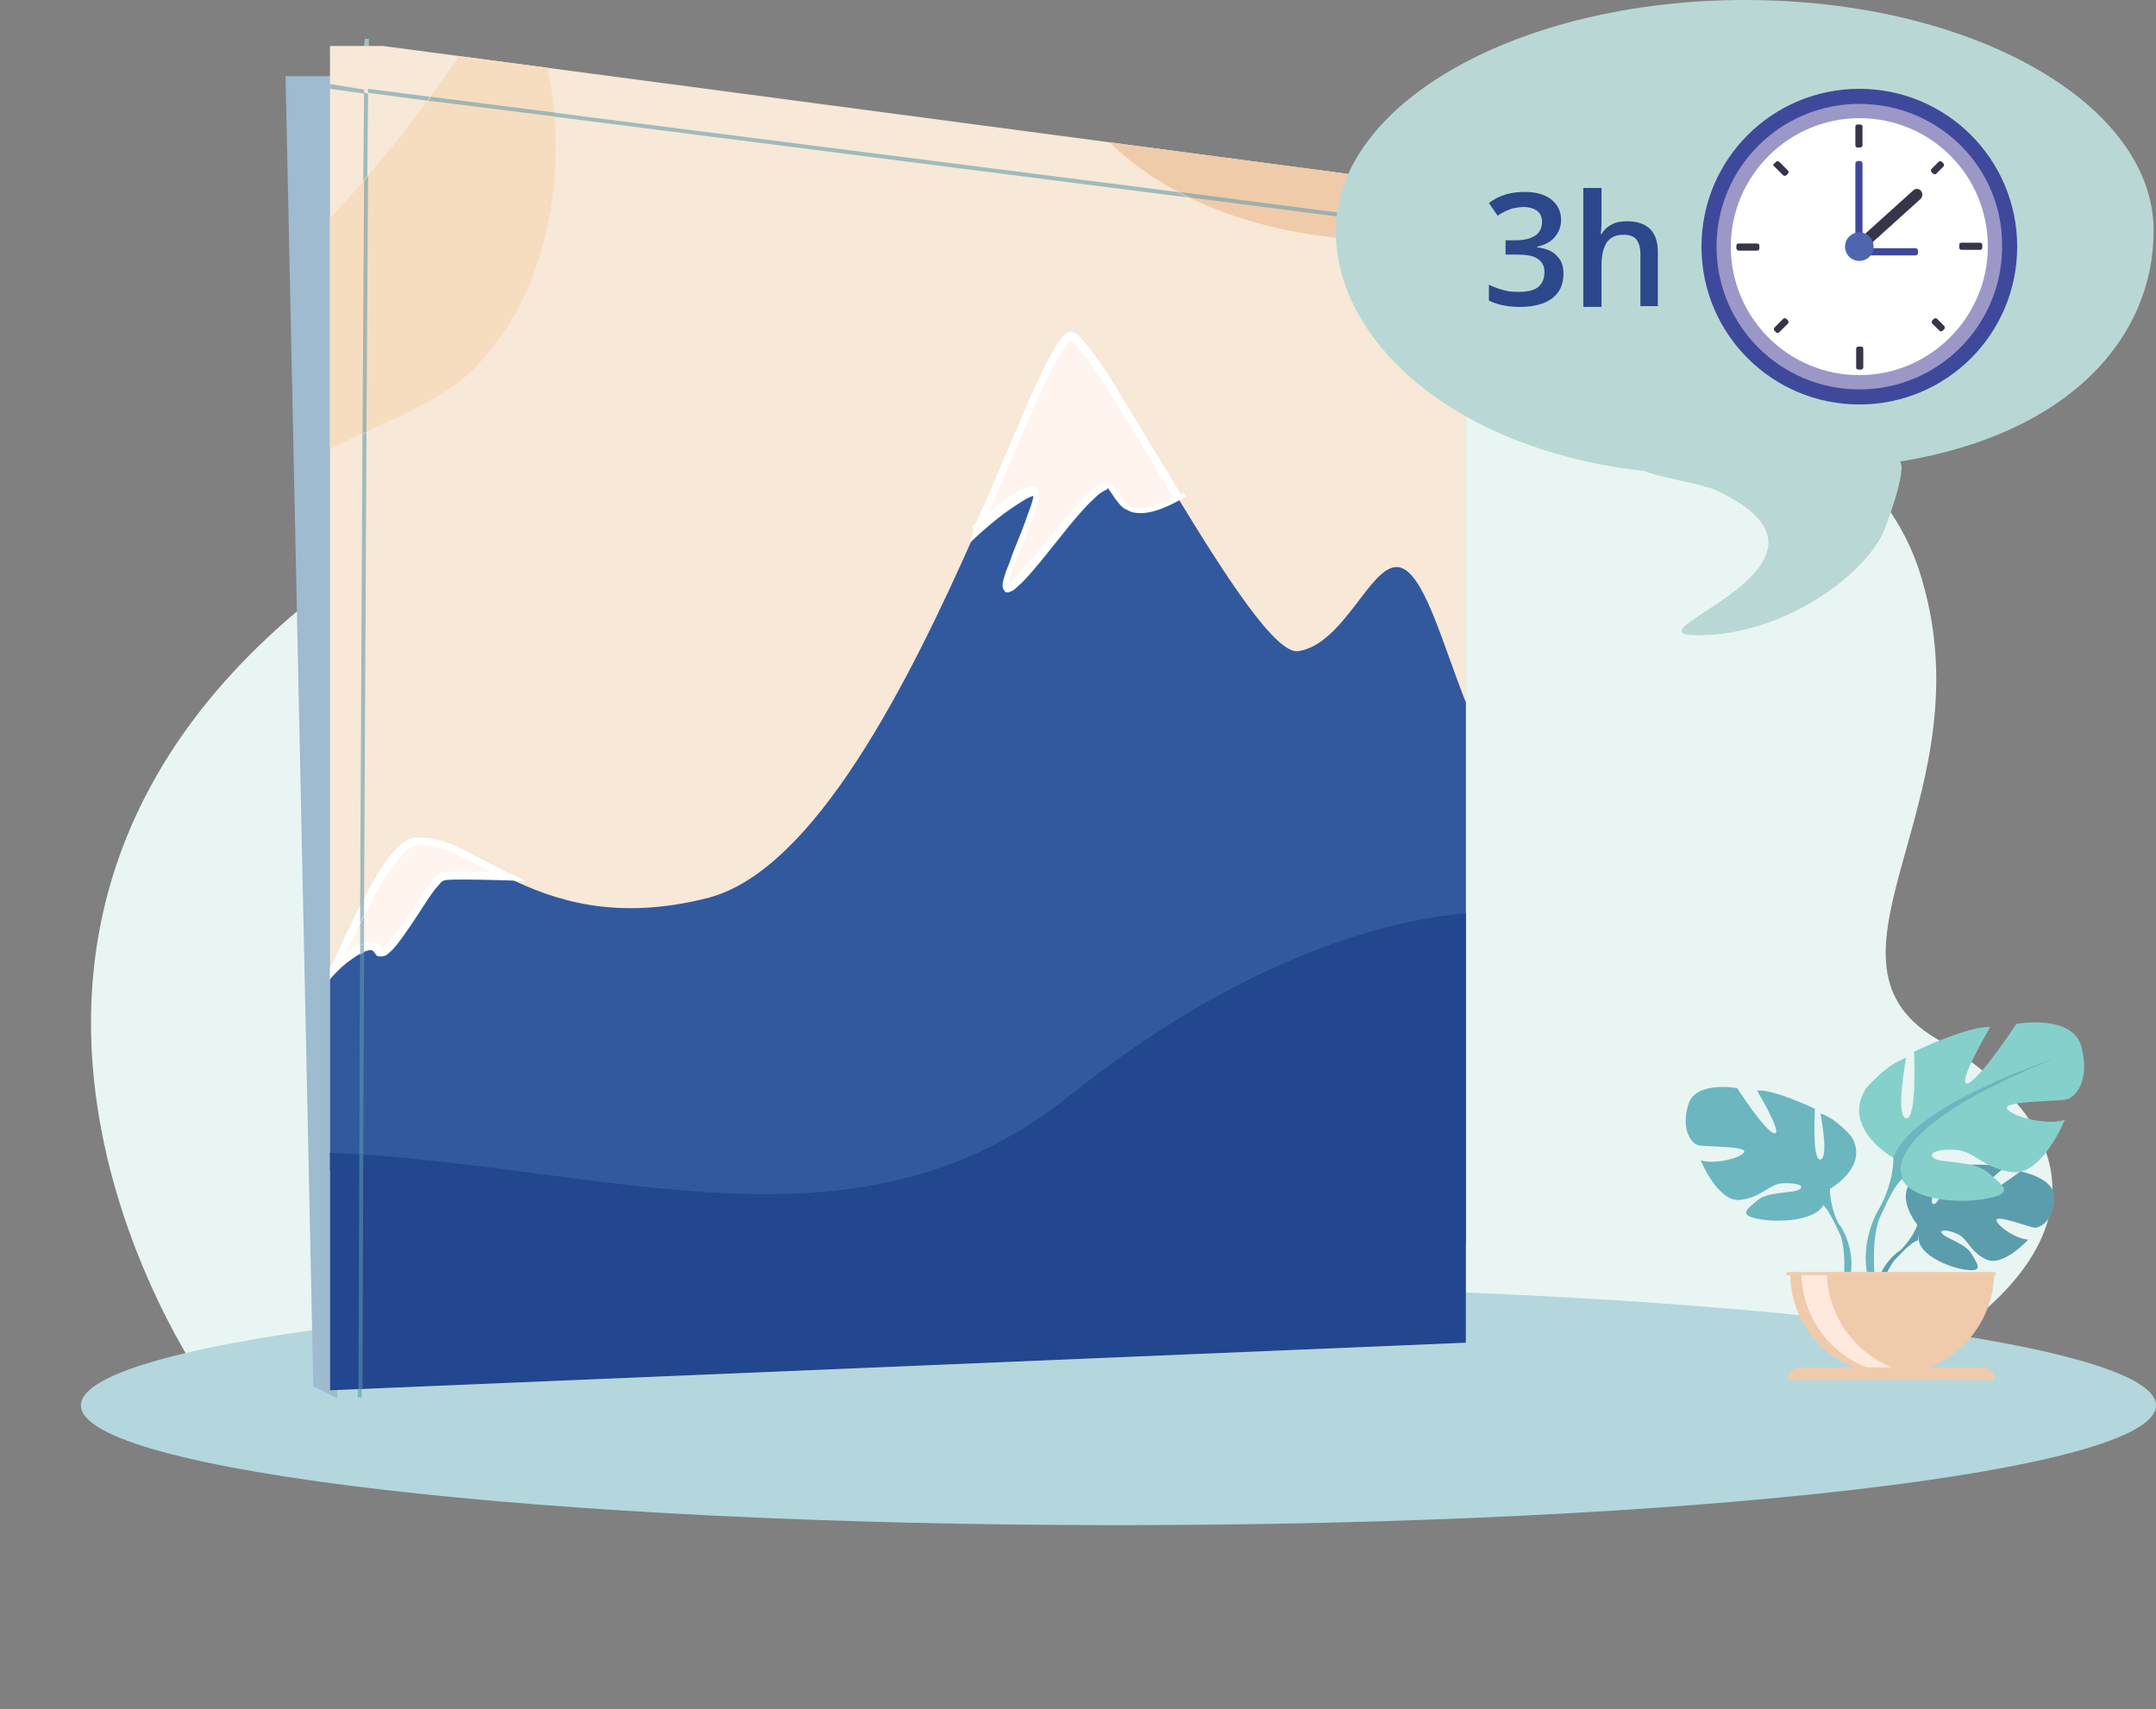 <?xml version="1.0" encoding="utf-8"?>
<!-- Generator: Adobe Illustrator 21.0.0, SVG Export Plug-In . SVG Version: 6.00 Build 0)  -->
<svg version="1.1" id="Warstwa_1" xmlns="http://www.w3.org/2000/svg" xmlns:xlink="http://www.w3.org/1999/xlink" x="0px" y="0px"
	 viewBox="0 0 271.8 215.5" style="enable-background:new 0 0 271.8 215.5;" xml:space="preserve">
<rect x="0" y="0" width="271.8" height="215.5" fill="#808080" stroke="none"/>
<style type="text/css">
	.st0{fill:#79AABB;}
	.st1{fill:#A1C0CA;}
	.st2{fill:#A0BABE;}
	.st3{fill:#7BA8B4;}
	.st4{clip-path:url(#SVGID_2_);fill:#E8F5F3;}
	.st5{clip-path:url(#SVGID_4_);fill:#B3D7DD;}
	.st6{fill:#B9D8D5;}
	.st7{fill:#9EBBCF;}
	.st8{clip-path:url(#SVGID_6_);fill:#5B9DAD;}
	.st9{clip-path:url(#SVGID_8_);fill:#5B9DAD;}
	.st10{clip-path:url(#SVGID_10_);fill:#5B9DAD;}
	.st11{clip-path:url(#SVGID_12_);fill:#6CB6BF;}
	.st12{clip-path:url(#SVGID_14_);fill:#6CB6BF;}
	.st13{clip-path:url(#SVGID_16_);fill:#6CB6BF;}
	.st14{clip-path:url(#SVGID_18_);fill:#86D0CC;}
	.st15{clip-path:url(#SVGID_20_);fill:#6CB6BF;}
	.st16{clip-path:url(#SVGID_22_);fill:#6CB6BF;}
	.st17{clip-path:url(#SVGID_24_);fill:#EFCBAC;}
	.st18{clip-path:url(#SVGID_26_);fill:#FEE9DC;}
	.st19{clip-path:url(#SVGID_28_);fill:#EFCBAC;}
	.st20{fill:#EFCDB0;}
	.st21{fill:#F7E8D7;}
	.st22{clip-path:url(#SVGID_30_);fill:#32599E;}
	.st23{clip-path:url(#SVGID_32_);fill:#22478E;}
	.st24{clip-path:url(#SVGID_34_);fill:#F7DDBF;}
	.st25{clip-path:url(#SVGID_36_);fill:#EFCBAA;}
	.st26{clip-path:url(#SVGID_38_);fill:#FFF4EE;}
	.st27{clip-path:url(#SVGID_40_);fill:#FFFFFF;}
	.st28{clip-path:url(#SVGID_42_);fill:#FFF4EE;}
	.st29{clip-path:url(#SVGID_44_);fill:#FFFFFF;}
	.st30{clip-path:url(#SVGID_46_);fill:#A0BABE;}
	.st31{clip-path:url(#SVGID_48_);fill:#A2B5B3;}
	.st32{clip-path:url(#SVGID_50_);fill:#9EAFAC;}
	.st33{fill:#81B4BF;}
	.st34{fill:#85B4BC;}
	.st35{clip-path:url(#SVGID_52_);fill:#A0BABE;}
	.st36{clip-path:url(#SVGID_54_);fill:#497EA7;}
	.st37{clip-path:url(#SVGID_56_);fill:#41749E;}
	.st38{clip-path:url(#SVGID_58_);fill:#A2B5B3;}
	.st39{clip-path:url(#SVGID_60_);fill:#A2BEC6;}
	.st40{clip-path:url(#SVGID_62_);fill:#A1C0CA;}
	.st41{clip-path:url(#SVGID_64_);fill:#B9D8D5;}
	.st42{clip-path:url(#SVGID_66_);fill:#3F499B;}
	.st43{clip-path:url(#SVGID_68_);fill:#9B98C8;}
	.st44{clip-path:url(#SVGID_70_);fill:#FFFFFF;}
	.st45{clip-path:url(#SVGID_72_);fill:#37354A;}
	.st46{clip-path:url(#SVGID_74_);fill:#37354A;}
	.st47{clip-path:url(#SVGID_76_);fill:#37354A;}
	.st48{clip-path:url(#SVGID_78_);fill:#37354A;}
	.st49{clip-path:url(#SVGID_80_);fill:#37354A;}
	.st50{clip-path:url(#SVGID_82_);fill:#37354A;}
	.st51{clip-path:url(#SVGID_84_);fill:#37354A;}
	.st52{clip-path:url(#SVGID_86_);fill:#37354A;}
	.st53{clip-path:url(#SVGID_88_);fill:#3F499B;}
	.st54{clip-path:url(#SVGID_90_);fill:#3F499B;}
	.st55{clip-path:url(#SVGID_92_);fill:#37354A;}
	.st56{clip-path:url(#SVGID_94_);fill:#4F66AF;}
	.st57{enable-background:new    ;}
	.st58{fill:#2C488A;}
</style>
<g>
	<polygon class="st0" points="41.5,11.1 41.6,11.1 41.6,10.9 	"/>
	<polygon class="st1" points="45.9,5.8 46.5,5.8 46.5,4.9 46,4.9 	"/>
	<polygon class="st2" points="45.9,5.8 45.9,11.1 46.4,11.2 46.5,5.8 	"/>
	<polygon class="st3" points="45.9,11.7 46.4,11.7 46.4,11.2 45.9,11.1 	"/>
	<g>
		<g>
			<g>
				<defs>
					<rect id="SVGID_1_" y="0" width="271.8" height="215.5"/>
				</defs>
				<clipPath id="SVGID_2_">
					<use xlink:href="#SVGID_1_"  style="overflow:visible;"/>
				</clipPath>
				<path class="st4" d="M233.9,174.9c21.2-8.7,38.2-27.2,10.1-44c-17.1-10.3,7.2-30.8-2.1-59.1C230.8,37.9,147,13.7,56.5,64.1
					c-78.6,43.8-30.4,110.8-30.4,110.8H233.9z"/>
			</g>
			<g>
				<defs>
					<rect id="SVGID_3_" y="0" width="271.8" height="215.5"/>
				</defs>
				<clipPath id="SVGID_4_">
					<use xlink:href="#SVGID_3_"  style="overflow:visible;"/>
				</clipPath>
				<path class="st5" d="M271.8,177.2c0,8.3-58.6,15.1-130.8,15.1s-130.8-6.8-130.8-15.1s58.6-15.1,130.8-15.1
					C213.2,162.1,271.8,168.9,271.8,177.2"/>
			</g>
		</g>
		<polygon class="st6" points="184.8,169.4 41.6,175.3 41.6,9.7 184.8,28.2 		"/>
		<polygon class="st7" points="39.5,174.8 42.5,176.3 42.5,9.6 36,9.6 		"/>
		<g>
			<g>
				<defs>
					<rect id="SVGID_5_" y="0" width="271.8" height="215.5"/>
				</defs>
				<clipPath id="SVGID_6_">
					<use xlink:href="#SVGID_5_"  style="overflow:visible;"/>
				</clipPath>
				<path class="st8" d="M241.7,154.4c0,0-3.1-3.7-0.2-6c0,0,2.1-1.3,3.9-1.2c0,0-2.5,4.2-1.7,4.6c0.8,0.4,2.4-4.8,2.4-4.8
					s4.9-0.5,6.5,0.3c0,0-4.2,3.4-3.3,3.6c0.9,0.2,5.4-3.2,5.4-3.2s4.5,0.8,4.3,3.5c-0.2,2.8-1.8,3.6-2.5,3.6
					c-0.7-0.1-4.7-1.6-4.8-1s2.3,2.4,4,2.5c0,0-3.2,3.5-5.3,2.5s-2.3-2.6-3.6-3.2c-1.3-0.6-2.5-0.6-1.9,0c0.5,0.6,3,1.2,3.7,2.6
					c0.8,1.3,1.4,2.2-0.8,1.9s-5.8-1.9-5.9-3.8L241.7,154.4z"/>
			</g>
			<g>
				<defs>
					<rect id="SVGID_7_" y="0" width="271.8" height="215.5"/>
				</defs>
				<clipPath id="SVGID_8_">
					<use xlink:href="#SVGID_7_"  style="overflow:visible;"/>
				</clipPath>
				<path class="st9" d="M256.8,151.4c0,0-12.4-0.5-15.1,3.1c0,0-0.6,1.8-2.5,3.5l-0.3,0.8c0,0,2.1-2.3,2.9-2.4
					C241.9,156.3,240.7,151.9,256.8,151.4"/>
			</g>
			<g>
				<defs>
					<rect id="SVGID_9_" y="0" width="271.8" height="215.5"/>
				</defs>
				<clipPath id="SVGID_10_">
					<use xlink:href="#SVGID_9_"  style="overflow:visible;"/>
				</clipPath>
				<path class="st10" d="M239.2,157.9c0,0-2.7,2-2.8,5.5h0.5c0,0,0.8-3.6,2.4-5C240.8,156.9,239.2,157.9,239.2,157.9"/>
			</g>
			<g>
				<defs>
					<rect id="SVGID_11_" y="0" width="271.8" height="215.5"/>
				</defs>
				<clipPath id="SVGID_12_">
					<use xlink:href="#SVGID_11_"  style="overflow:visible;"/>
				</clipPath>
				<path class="st11" d="M230.7,149.9c0,0,5-2.8,2.7-6.6c0,0-1.9-2.3-3.9-2.9c0,0,1.1,5.6,0,5.8s-0.7-6.4-0.7-6.4s-5.2-2.5-7.3-2.3
					c0,0,3.3,5.5,2.2,5.4s-4.7-5.7-4.7-5.7s-5.4-1-6.2,2.2c-0.9,3.2,0.5,4.8,1.3,5s5.9,0.1,5.8,0.8c-0.1,0.7-3.6,1.7-5.5,1.1
					c0,0,2.1,5.2,4.9,5c2.8-0.3,3.7-2,5.4-2.1s3,0.3,2.1,0.8s-3.8,0.2-5.2,1.3c-1.4,1.2-2.5,1.9,0.1,2.4s7.2,0.2,8.2-1.8
					L230.7,149.9z"/>
			</g>
			<g>
				<defs>
					<rect id="SVGID_13_" y="0" width="271.8" height="215.5"/>
				</defs>
				<clipPath id="SVGID_14_">
					<use xlink:href="#SVGID_13_"  style="overflow:visible;"/>
				</clipPath>
				<path class="st12" d="M215.2,140.3c0,0,14,4.5,15.5,9.6c0,0-0.1,2.3,1.3,4.8v1c0,0-1.5-3.4-2.3-3.9
					C229.8,151.8,232.9,147.5,215.2,140.3"/>
			</g>
			<g>
				<defs>
					<rect id="SVGID_15_" y="0" width="271.8" height="215.5"/>
				</defs>
				<clipPath id="SVGID_16_">
					<use xlink:href="#SVGID_15_"  style="overflow:visible;"/>
				</clipPath>
				<path class="st13" d="M232.1,154.7c0,0,2.2,3.3,0.9,7.2l-0.6-0.1c0,0,0.5-4.4-0.6-6.6C230.7,153,232.1,154.7,232.1,154.7"/>
			</g>
			<g>
				<defs>
					<rect id="SVGID_17_" y="0" width="271.8" height="215.5"/>
				</defs>
				<clipPath id="SVGID_18_">
					<use xlink:href="#SVGID_17_"  style="overflow:visible;"/>
				</clipPath>
				<path class="st14" d="M238.7,146c0,0-6.6-3.7-3.5-8.7c0,0,2.5-3.1,5.1-3.9c0,0-1.4,7.4,0,7.6c1.4,0.2,1-8.4,1-8.4
					s6.9-3.3,9.6-3.1c0,0-4.3,7.3-2.9,7.1c1.4-0.2,6.2-7.5,6.2-7.5s7.1-1.3,8.2,2.9s-0.7,6.3-1.8,6.6c-1.1,0.3-7.8,0.2-7.6,1.1
					c0.2,0.9,4.7,2.3,7.3,1.5c0,0-2.8,6.9-6.5,6.6c-3.7-0.4-4.8-2.6-7.1-2.8s-3.9,0.4-2.8,1.1c1.1,0.6,5,0.2,6.8,1.8
					s3.3,2.5-0.1,3.2c-3.4,0.7-9.5,0.3-10.8-2.4L238.7,146z"/>
			</g>
			<g>
				<defs>
					<rect id="SVGID_19_" y="0" width="271.8" height="215.5"/>
				</defs>
				<clipPath id="SVGID_20_">
					<use xlink:href="#SVGID_19_"  style="overflow:visible;"/>
				</clipPath>
				<path class="st15" d="M259.2,133.4c0,0-18.4,6-20.5,12.6c0,0,0.1,3-1.8,6.4v1.3c0,0,1.9-4.5,3-5.1
					C239.9,148.6,235.8,142.8,259.2,133.4"/>
			</g>
			<g>
				<defs>
					<rect id="SVGID_21_" y="0" width="271.8" height="215.5"/>
				</defs>
				<clipPath id="SVGID_22_">
					<use xlink:href="#SVGID_21_"  style="overflow:visible;"/>
				</clipPath>
				<path class="st16" d="M236.9,152.4c0,0-2.8,4.3-1.2,9.5l0.7-0.2c0,0-0.7-5.8,0.8-8.7C238.7,150.2,236.9,152.4,236.9,152.4"/>
			</g>
			<g>
				<defs>
					<rect id="SVGID_23_" y="0" width="271.8" height="215.5"/>
				</defs>
				<clipPath id="SVGID_24_">
					<use xlink:href="#SVGID_23_"  style="overflow:visible;"/>
				</clipPath>
				<path class="st17" d="M238.5,173.3c7.1,0,12.9-5.8,12.9-12.9h-25.7C225.6,167.6,231.3,173.3,238.5,173.3"/>
			</g>
			<g>
				<defs>
					<rect id="SVGID_25_" y="0" width="271.8" height="215.5"/>
				</defs>
				<clipPath id="SVGID_26_">
					<use xlink:href="#SVGID_25_"  style="overflow:visible;"/>
				</clipPath>
				<path class="st18" d="M241.6,173.2c-0.5,0.1-1.1,0.1-1.6,0.1c-7.1,0-12.9-5.8-12.9-12.9h3.2C230.4,167,235.3,172.4,241.6,173.2"
					/>
			</g>
			<g>
				<defs>
					<rect id="SVGID_27_" y="0" width="271.8" height="215.5"/>
				</defs>
				<clipPath id="SVGID_28_">
					<use xlink:href="#SVGID_27_"  style="overflow:visible;"/>
				</clipPath>
				<path class="st19" d="M251.5,174h-26.1c0-0.9,0.7-1.6,1.6-1.6h22.9C250.8,172.4,251.5,173.1,251.5,174"/>
			</g>
		</g>
		<rect x="225.2" y="160.4" class="st20" width="26.4" height="0.4"/>
		<polygon class="st21" points="41.6,5.8 41.6,175.3 184.8,169.3 184.8,23.9 48.3,5.8 		"/>
		<g>
			<g>
				<defs>
					<polygon id="SVGID_29_" points="41.6,5.8 41.6,175.3 184.8,169.3 184.8,23.9 48.3,5.8 					"/>
				</defs>
				<clipPath id="SVGID_30_">
					<use xlink:href="#SVGID_29_"  style="overflow:visible;"/>
				</clipPath>
				<path class="st22" d="M211.9,158.5L32.4,146.9c0,0,4.6-13.2,9.7-24.5l0.1-0.1c3.6-8.2,7.5-15.4,9.9-15.9
					c3.3-0.7,6.9,1.8,11.8,4.2l0,0c5.9,2.9,13.7,5.6,25.4,2.6C102.7,109.7,114.6,86,123,67c5.9-13.4,10.1-24.6,11.8-24.6
					s7.5,10.3,13.7,20.4c6.1,10,12.4,19.8,15.2,19.3c5.7-0.9,9-10.7,12.4-10.6c5.7,0.1,8.7,28.6,17.3,26.6
					c8.6-2.1,10.3,1.3,15.8,2.9C214.7,102.5,211.9,158.5,211.9,158.5"/>
			</g>
			<g>
				<defs>
					<polygon id="SVGID_31_" points="41.6,5.8 41.6,175.3 184.8,169.3 184.8,23.9 48.3,5.8 					"/>
				</defs>
				<clipPath id="SVGID_32_">
					<use xlink:href="#SVGID_31_"  style="overflow:visible;"/>
				</clipPath>
				<path class="st23" d="M0,149.6c0,0,19.1-6.7,51-3.6c31.9,3,59.3,11.8,83.9-7.9s49.1-26.4,65.4-21.8c16.3,4.5,32.4,52,17,99.3H0
					V149.6z"/>
			</g>
			<g>
				<defs>
					<polygon id="SVGID_33_" points="41.6,5.8 41.6,175.3 184.8,169.3 184.8,23.9 48.3,5.8 					"/>
				</defs>
				<clipPath id="SVGID_34_">
					<use xlink:href="#SVGID_33_"  style="overflow:visible;"/>
				</clipPath>
				<path class="st24" d="M59.2,47c-9.3,8.8-32.9,10-31.7,30.1c1.2,19-24.7,24.8-27.6,25.3V57.2c11-4.1,23.5-11.7,36.2-24.1
					c1.9-1.9,3.8-3.8,5.8-5.9C47.6,21.1,53.2,14,58.8,5.8h9.6C72.7,22.3,68.3,38.5,59.2,47"/>
			</g>
			<g>
				<defs>
					<polygon id="SVGID_35_" points="41.6,5.8 41.6,175.3 184.8,169.3 184.8,23.9 48.3,5.8 					"/>
				</defs>
				<clipPath id="SVGID_36_">
					<use xlink:href="#SVGID_35_"  style="overflow:visible;"/>
				</clipPath>
				<path class="st25" d="M249.3,13c-17.7,3.3-45.2,18.1-74.1,17.4c-36.9-0.8-43.3-24.6-43.3-24.6h112.6
					C246.2,8.1,247.8,10.5,249.3,13"/>
			</g>
			<g>
				<defs>
					<polygon id="SVGID_37_" points="41.6,5.8 41.6,175.3 184.8,169.3 184.8,23.9 48.3,5.8 					"/>
				</defs>
				<clipPath id="SVGID_38_">
					<use xlink:href="#SVGID_37_"  style="overflow:visible;"/>
				</clipPath>
				<path class="st26" d="M148.6,62.8c-7,4-7.1,0.2-8.7-1.4c-1.6-1.6-10.1,11.3-12.6,12.8c-2.4,1.5,5-12.5,2.9-12.2
					c-2.1,0.4-7.2,5-7.2,5v-0.1c5.9-13.4,10.1-24.6,11.8-24.6C136.5,42.5,142.4,52.8,148.6,62.8"/>
			</g>
			<g>
				<defs>
					<polygon id="SVGID_39_" points="41.6,5.8 41.6,175.3 184.8,169.3 184.8,23.9 48.3,5.8 					"/>
				</defs>
				<clipPath id="SVGID_40_">
					<use xlink:href="#SVGID_39_"  style="overflow:visible;"/>
				</clipPath>
				<path class="st27" d="M148.6,62.8l-0.3-0.4c-2.2,1.3-3.7,1.7-4.7,1.7c-0.5,0-0.9-0.1-1.2-0.3c-0.5-0.2-0.8-0.7-1.1-1.2
					s-0.7-1.1-1.1-1.5l0,0c-0.2-0.2-0.5-0.3-0.7-0.3c-0.5,0-0.9,0.3-1.4,0.6c-0.8,0.6-1.8,1.6-2.8,2.8c-1.6,1.8-3.3,4-4.8,5.8
					c-0.8,0.9-1.5,1.8-2.1,2.4c-0.6,0.7-1.1,1.1-1.4,1.3l0,0h-0.1l0,0v0.2v-0.2l0,0v0.2v-0.2V74l0.2-0.3h-0.2V74l0.2-0.3l-0.2,0.3
					l0.3-0.1c0,0,0-0.1-0.1-0.2l-0.2,0.3l0.3-0.1h-0.1h0.1l0,0h-0.1h0.1v-0.1c0-0.1,0-0.4,0.1-0.8c0.3-1.3,1.3-3.5,2.1-5.6
					c0.4-1,0.8-2.1,1.1-2.9c0.3-0.9,0.5-1.6,0.5-2.2c0-0.2,0-0.4-0.1-0.6c-0.1-0.1-0.2-0.2-0.3-0.3s-0.3-0.1-0.4-0.1H130l0.1,0.5
					l-0.1-0.5c-0.7,0.1-1.4,0.5-2.2,1c-2.4,1.5-5.3,4.1-5.3,4.1l0.3,0.4l0.5,0.1v-0.1L123,67l0.5,0.2c3-6.7,5.5-12.9,7.5-17.3
					c1-2.2,1.9-4,2.6-5.2c0.4-0.6,0.7-1.1,0.9-1.4c0.1-0.1,0.2-0.2,0.3-0.3h0.1l0,0v-0.1V43l0,0v-0.1V43v-0.1V43l0,0v-0.1V43
					c0,0,0.3,0.1,0.6,0.4c0.5,0.5,1.3,1.5,2.2,2.8c2.7,3.8,6.5,10.4,10.5,17L148.6,62.8l-0.3-0.4L148.6,62.8l0.4-0.3
					c-3.1-5-6.1-10.1-8.5-14c-1.2-1.9-2.3-3.5-3.2-4.7c-0.5-0.6-0.9-1-1.2-1.4c-0.2-0.2-0.4-0.3-0.5-0.4c-0.2-0.1-0.4-0.2-0.6-0.2
					c-0.2,0-0.5,0.1-0.6,0.2c-0.3,0.2-0.6,0.6-0.9,1c-1.1,1.6-2.6,4.7-4.4,8.9c-1.8,4.1-3.9,9.3-6.4,14.8l0,0v0.1l-0.4,1.6l1.2-1.1
					c0,0,0.3-0.3,0.8-0.7c0.8-0.7,2-1.7,3.2-2.5c0.6-0.4,1.2-0.8,1.7-1.1s1-0.5,1.3-0.5l0,0v-0.1v0.1l0,0v-0.1v0.1v-0.3l-0.1,0.2
					h0.1v-0.3l-0.1,0.2l0.1-0.2l-0.2,0.1l0.1,0.1l0.1-0.2l-0.2,0.1l0,0v0.1c0,0.4-0.2,1.2-0.6,2.2c-0.5,1.5-1.3,3.5-2,5.2
					c-0.3,0.9-0.6,1.7-0.9,2.4c-0.2,0.7-0.4,1.2-0.4,1.7c0,0.2,0,0.3,0.1,0.5c0.1,0.1,0.1,0.2,0.2,0.3c0.1,0.1,0.2,0.1,0.3,0.1
					c0.2,0,0.4-0.1,0.6-0.2l0,0c0.4-0.2,0.7-0.6,1.2-1c1.6-1.6,3.9-4.6,6-7.2c1.1-1.3,2.1-2.5,3-3.3c0.4-0.4,0.8-0.8,1.2-1
					c0.3-0.2,0.6-0.3,0.6-0.3l0,0v-0.1l0,0l0,0v-0.1l0,0l0,0c0.4,0.4,0.8,1.2,1.4,1.9c0.3,0.4,0.6,0.7,1.1,0.9
					c0.5,0.3,1,0.4,1.7,0.4c1.3,0,2.9-0.5,5.2-1.8l0.5-0.3l-0.3-0.5L148.6,62.8z"/>
			</g>
			<g>
				<defs>
					<polygon id="SVGID_41_" points="41.6,5.8 41.6,175.3 184.8,169.3 184.8,23.9 48.3,5.8 					"/>
				</defs>
				<clipPath id="SVGID_42_">
					<use xlink:href="#SVGID_41_"  style="overflow:visible;"/>
				</clipPath>
				<path class="st28" d="M63.8,110.5c-0.5,0-6.5-0.2-7.9,0c-1.5,0.3-7,11.4-8.2,9.3c-1.2-2-5.6,2.6-5.6,2.6l0.1-0.1
					c3.6-8.2,7.5-15.4,9.9-15.9C55.3,105.6,58.9,108.1,63.8,110.5"/>
			</g>
			<g>
				<defs>
					<polygon id="SVGID_43_" points="41.6,5.8 41.6,175.3 184.8,169.3 184.8,23.9 48.3,5.8 					"/>
				</defs>
				<clipPath id="SVGID_44_">
					<use xlink:href="#SVGID_43_"  style="overflow:visible;"/>
				</clipPath>
				<path class="st29" d="M63.8,110.5V110c-0.3,0-3-0.1-5.2-0.1c-1.2,0-2.2,0-2.8,0.1l0,0c-0.2,0-0.4,0.1-0.5,0.2
					c-0.3,0.2-0.5,0.5-0.8,0.8c-1,1.2-2.3,3.4-3.6,5.3c-0.6,0.9-1.3,1.8-1.8,2.4c-0.3,0.3-0.5,0.5-0.7,0.7c-0.1,0.1-0.2,0.1-0.2,0.1
					h-0.1l0,0v0.1v-0.1l0,0v0.1v-0.1l0,0l0,0l0,0l0,0l0,0l0,0l0,0c-0.2-0.3-0.4-0.5-0.6-0.6c-0.2-0.1-0.5-0.2-0.8-0.2
					c-0.6,0-1.2,0.2-1.7,0.5c-1.7,0.9-3.3,2.7-3.4,2.7l0.4,0.4l0.5,0.2l0.1-0.1l-0.5-0.2l0.5,0.2c1.8-4.1,3.7-7.9,5.4-10.8
					c0.8-1.4,1.7-2.6,2.4-3.5c0.7-0.8,1.4-1.3,1.8-1.4c0.4-0.1,0.7-0.1,1.1-0.1c1.4,0,2.9,0.5,4.6,1.3c1.7,0.8,3.6,1.9,5.8,2.9
					L63.8,110.5V110V110.5L64,110c-2.2-1.1-4.1-2.1-5.8-3c-1.8-0.8-3.4-1.4-5-1.4c-0.5,0-0.9,0-1.3,0.1c-0.8,0.2-1.5,0.8-2.3,1.7
					c-1.2,1.4-2.5,3.5-3.8,6s-2.7,5.5-4.1,8.5l0,0l-0.1,0.1l-1.1,2.6l1.9-2l0.1-0.1c0.3-0.3,1-1,1.9-1.6c0.4-0.3,0.9-0.6,1.3-0.8
					c0.4-0.2,0.8-0.3,1-0.3c0.1,0,0.2,0,0.3,0.1c0.1,0,0.1,0.1,0.2,0.2l0,0c0.1,0.1,0.2,0.3,0.3,0.4s0.3,0.1,0.5,0.1
					c0.5,0,0.8-0.2,1.1-0.5c0.6-0.5,1.2-1.3,1.9-2.3c1-1.4,2.1-3.1,3-4.5c0.5-0.7,0.9-1.3,1.3-1.7c0.2-0.2,0.3-0.4,0.5-0.5L56,111
					l0,0v-0.1v0.1l0,0v-0.1v0.1l0,0c0.4-0.1,1.5-0.1,2.6-0.1c2.2,0,4.9,0.1,5.2,0.1l2.5,0.1l-2.2-1.1L63.8,110.5z"/>
			</g>
		</g>
		<g>
			<g>
				<defs>
					<rect id="SVGID_45_" y="0" width="271.8" height="215.5"/>
				</defs>
				<clipPath id="SVGID_46_">
					<use xlink:href="#SVGID_45_"  style="overflow:visible;"/>
				</clipPath>
				<path class="st30" d="M41.6,10.6v0.3v0.3l4.3,0.6v-0.5L41.6,10.6z M46.4,11.2v0.5l7.5,1c0.1-0.2,0.2-0.3,0.3-0.5L46.4,11.2z
					 M69.8,14.2c0,0.2,0,0.3,0,0.5l80,10.2c-0.5-0.2-0.9-0.5-1.4-0.7L69.8,14.2z"/>
			</g>
			<g>
				<defs>
					<rect id="SVGID_47_" y="0" width="271.8" height="215.5"/>
				</defs>
				<clipPath id="SVGID_48_">
					<use xlink:href="#SVGID_47_"  style="overflow:visible;"/>
				</clipPath>
				<path class="st31" d="M54.3,12.2c-0.1,0.2-0.2,0.3-0.3,0.5l16,2c0-0.2,0-0.3,0-0.5L54.3,12.2z"/>
			</g>
			<g>
				<defs>
					<rect id="SVGID_49_" y="0" width="271.8" height="215.5"/>
				</defs>
				<clipPath id="SVGID_50_">
					<use xlink:href="#SVGID_49_"  style="overflow:visible;"/>
				</clipPath>
				<path class="st32" d="M148.6,24.2c0.4,0.2,0.9,0.5,1.4,0.7l18.6,2.4c0-0.2,0-0.3,0.1-0.5L148.6,24.2z"/>
			</g>
		</g>
		<polygon class="st33" points="45.1,175.1 45.1,176.2 45.6,176.2 45.6,175.1 		"/>
		<polygon class="st34" points="45.1,175.1 45.1,175.1 45.6,175.1 45.6,175.1 		"/>
		<g>
			<g>
				<defs>
					<rect id="SVGID_51_" y="0" width="271.8" height="215.5"/>
				</defs>
				<clipPath id="SVGID_52_">
					<use xlink:href="#SVGID_51_"  style="overflow:visible;"/>
				</clipPath>
				<path class="st35" d="M45.9,11.7l-0.1,11.1c0.2-0.2,0.3-0.4,0.5-0.6l0.1-10.4L45.9,11.7z M46.2,54.5c-0.2,0.1-0.3,0.2-0.5,0.2
					l-0.3,59.5c0.1-0.2,0.2-0.4,0.3-0.6c0.1-0.1,0.1-0.2,0.2-0.3L46.2,54.5z"/>
			</g>
			<g>
				<defs>
					<rect id="SVGID_53_" y="0" width="271.8" height="215.5"/>
				</defs>
				<clipPath id="SVGID_54_">
					<use xlink:href="#SVGID_53_"  style="overflow:visible;"/>
				</clipPath>
				<path class="st36" d="M45.9,120.1c-0.1,0-0.1,0.1-0.2,0.1c-0.1,0.1-0.2,0.1-0.3,0.2l-0.1,25.1c0.2,0,0.3,0,0.5,0L45.9,120.1z"/>
			</g>
			<g>
				<defs>
					<rect id="SVGID_55_" y="0" width="271.8" height="215.5"/>
				</defs>
				<clipPath id="SVGID_56_">
					<use xlink:href="#SVGID_55_"  style="overflow:visible;"/>
				</clipPath>
				<path class="st37" d="M45.3,145.5l-0.1,29.6h0.5l0.1-29.6C45.6,145.5,45.4,145.5,45.3,145.5"/>
			</g>
			<g>
				<defs>
					<rect id="SVGID_57_" y="0" width="271.8" height="215.5"/>
				</defs>
				<clipPath id="SVGID_58_">
					<use xlink:href="#SVGID_57_"  style="overflow:visible;"/>
				</clipPath>
				<path class="st38" d="M46.4,22.2c-0.2,0.2-0.3,0.4-0.5,0.6l-0.2,31.9c0.2-0.1,0.3-0.2,0.5-0.2L46.4,22.2z"/>
			</g>
			<g>
				<defs>
					<rect id="SVGID_59_" y="0" width="271.8" height="215.5"/>
				</defs>
				<clipPath id="SVGID_60_">
					<use xlink:href="#SVGID_59_"  style="overflow:visible;"/>
				</clipPath>
				<path class="st39" d="M45.9,115.5c-0.2,0.3-0.3,0.7-0.5,1v2.7c0.2-0.1,0.3-0.2,0.5-0.2V115.5z"/>
			</g>
			<g>
				<defs>
					<rect id="SVGID_61_" y="0" width="271.8" height="215.5"/>
				</defs>
				<clipPath id="SVGID_62_">
					<use xlink:href="#SVGID_61_"  style="overflow:visible;"/>
				</clipPath>
				<path class="st40" d="M45.9,113.2c-0.1,0.1-0.1,0.2-0.2,0.3c-0.1,0.2-0.2,0.4-0.3,0.6v2.3c0.2-0.3,0.3-0.7,0.5-1V113.2z
					 M45.9,119c-0.2,0.1-0.3,0.1-0.5,0.2v1.2c0.1-0.1,0.2-0.1,0.3-0.2c0.1,0,0.1-0.1,0.2-0.1V119z"/>
			</g>
		</g>
		<g>
			<g>
				<defs>
					<rect id="SVGID_63_" y="0" width="271.8" height="215.5"/>
				</defs>
				<clipPath id="SVGID_64_">
					<use xlink:href="#SVGID_63_"  style="overflow:visible;"/>
				</clipPath>
				<path class="st41" d="M271.5,29.1C271.5,13,248.5,0,220,0s-51.6,13-51.6,29.1c0,14.2,15.3,27.7,39,30.3c1.3,0.7,7.2,1.6,8.9,2.4
					c20,9.3-12.6,18.3-2.2,18.3c10.3,0,20.3-7,23.2-12.7c0.5-1.1,3.2-8.3,2.2-9.2C261.1,54.7,271.5,42.4,271.5,29.1"/>
			</g>
			<g>
				<defs>
					<rect id="SVGID_65_" y="0" width="271.8" height="215.5"/>
				</defs>
				<clipPath id="SVGID_66_">
					<use xlink:href="#SVGID_65_"  style="overflow:visible;"/>
				</clipPath>
				<path class="st42" d="M254.3,31.1c0,11-8.9,19.9-19.9,19.9s-19.9-8.9-19.9-19.9s8.9-19.9,19.9-19.9
					C245.4,11.2,254.3,20.1,254.3,31.1"/>
			</g>
			<g>
				<defs>
					<rect id="SVGID_67_" y="0" width="271.8" height="215.5"/>
				</defs>
				<clipPath id="SVGID_68_">
					<use xlink:href="#SVGID_67_"  style="overflow:visible;"/>
				</clipPath>
				<path class="st43" d="M234.4,13.1c-10,0-18,8.1-18,18c0,10,8.1,18,18,18c10,0,18-8.1,18-18C252.5,21.1,244.4,13.1,234.4,13.1"/>
			</g>
			<g>
				<defs>
					<rect id="SVGID_69_" y="0" width="271.8" height="215.5"/>
				</defs>
				<clipPath id="SVGID_70_">
					<use xlink:href="#SVGID_69_"  style="overflow:visible;"/>
				</clipPath>
				<path class="st44" d="M250.6,31.1c0,8.9-7.3,16.2-16.2,16.2c-9,0-16.2-7.3-16.2-16.2s7.3-16.2,16.2-16.2
					C243.4,14.9,250.6,22.1,250.6,31.1"/>
			</g>
			<g>
				<defs>
					<rect id="SVGID_71_" y="0" width="271.8" height="215.5"/>
				</defs>
				<clipPath id="SVGID_72_">
					<use xlink:href="#SVGID_71_"  style="overflow:visible;"/>
				</clipPath>
				<path class="st45" d="M234.5,18.6h-0.3c-0.2,0-0.3-0.1-0.3-0.3V16c0-0.2,0.1-0.3,0.3-0.3h0.3c0.2,0,0.3,0.1,0.3,0.3v2.3
					C234.8,18.4,234.7,18.6,234.5,18.6"/>
			</g>
			<g>
				<defs>
					<rect id="SVGID_73_" y="0" width="271.8" height="215.5"/>
				</defs>
				<clipPath id="SVGID_74_">
					<use xlink:href="#SVGID_73_"  style="overflow:visible;"/>
				</clipPath>
				<path class="st46" d="M234.6,46.6h-0.3c-0.2,0-0.3-0.1-0.3-0.3V44c0-0.2,0.1-0.3,0.3-0.3h0.3c0.2,0,0.3,0.1,0.3,0.3v2.3
					C234.9,46.5,234.7,46.6,234.6,46.6"/>
			</g>
			<g>
				<defs>
					<rect id="SVGID_75_" y="0" width="271.8" height="215.5"/>
				</defs>
				<clipPath id="SVGID_76_">
					<use xlink:href="#SVGID_75_"  style="overflow:visible;"/>
				</clipPath>
				<path class="st47" d="M247,31.2v-0.3c0-0.2,0.1-0.3,0.3-0.3h2.3c0.2,0,0.3,0.1,0.3,0.3v0.3c0,0.2-0.1,0.3-0.3,0.3h-2.3
					C247.1,31.5,247,31.4,247,31.2"/>
			</g>
			<g>
				<defs>
					<rect id="SVGID_77_" y="0" width="271.8" height="215.5"/>
				</defs>
				<clipPath id="SVGID_78_">
					<use xlink:href="#SVGID_77_"  style="overflow:visible;"/>
				</clipPath>
				<path class="st48" d="M218.9,31.3V31c0-0.2,0.1-0.3,0.3-0.3h2.3c0.2,0,0.3,0.1,0.3,0.3v0.3c0,0.2-0.1,0.3-0.3,0.3h-2.3
					C219,31.6,218.9,31.4,218.9,31.3"/>
			</g>
			<g>
				<defs>
					<rect id="SVGID_79_" y="0" width="271.8" height="215.5"/>
				</defs>
				<clipPath id="SVGID_80_">
					<use xlink:href="#SVGID_79_"  style="overflow:visible;"/>
				</clipPath>
				<path class="st49" d="M243.7,21.9l-0.2-0.2c-0.1-0.1-0.1-0.3,0-0.4l0.9-0.9c0.1-0.1,0.3-0.1,0.4,0l0.2,0.2
					c0.1,0.1,0.1,0.3,0,0.4l-0.9,0.9C244.1,22,243.9,22,243.7,21.9"/>
			</g>
			<g>
				<defs>
					<rect id="SVGID_81_" y="0" width="271.8" height="215.5"/>
				</defs>
				<clipPath id="SVGID_82_">
					<use xlink:href="#SVGID_81_"  style="overflow:visible;"/>
				</clipPath>
				<path class="st50" d="M223.9,41.9l-0.2-0.2c-0.1-0.1-0.1-0.3,0-0.4l1.1-1.1c0.1-0.1,0.3-0.1,0.4,0l0.2,0.2
					c0.1,0.1,0.1,0.3,0,0.4l-1.1,1.1C224.2,42,224,42,223.9,41.9"/>
			</g>
			<g>
				<defs>
					<rect id="SVGID_83_" y="0" width="271.8" height="215.5"/>
				</defs>
				<clipPath id="SVGID_84_">
					<use xlink:href="#SVGID_83_"  style="overflow:visible;"/>
				</clipPath>
				<path class="st51" d="M243.6,40.4l0.2-0.2c0.1-0.1,0.3-0.1,0.4,0l0.9,0.9c0.1,0.1,0.1,0.3,0,0.4l-0.2,0.2
					c-0.1,0.1-0.3,0.1-0.4,0l-0.9-0.9C243.5,40.8,243.5,40.6,243.6,40.4"/>
			</g>
			<g>
				<defs>
					<rect id="SVGID_85_" y="0" width="271.8" height="215.5"/>
				</defs>
				<clipPath id="SVGID_86_">
					<use xlink:href="#SVGID_85_"  style="overflow:visible;"/>
				</clipPath>
				<path class="st52" d="M223.7,20.6l0.2-0.2c0.1-0.1,0.3-0.1,0.4,0l1.1,1.1c0.1,0.1,0.1,0.3,0,0.4l-0.2,0.2
					c-0.1,0.1-0.3,0.1-0.4,0l-1.1-1.1C223.5,20.9,223.5,20.7,223.7,20.6"/>
			</g>
			<g>
				<defs>
					<rect id="SVGID_87_" y="0" width="271.8" height="215.5"/>
				</defs>
				<clipPath id="SVGID_88_">
					<use xlink:href="#SVGID_87_"  style="overflow:visible;"/>
				</clipPath>
				<path class="st53" d="M234.5,31.4h-0.3c-0.2,0-0.3-0.2-0.3-0.3V20.6c0-0.2,0.2-0.3,0.3-0.3h0.3c0.2,0,0.3,0.2,0.3,0.3V31
					C234.9,31.2,234.7,31.4,234.5,31.4"/>
			</g>
			<g>
				<defs>
					<rect id="SVGID_89_" y="0" width="271.8" height="215.5"/>
				</defs>
				<clipPath id="SVGID_90_">
					<use xlink:href="#SVGID_89_"  style="overflow:visible;"/>
				</clipPath>
				<path class="st54" d="M233.9,31.9v-0.3c0-0.2,0.2-0.3,0.3-0.3h7.3c0.2,0,0.3,0.2,0.3,0.3v0.3c0,0.2-0.2,0.3-0.3,0.3h-7.3
					C234.1,32.2,233.9,32,233.9,31.9"/>
			</g>
			<g>
				<defs>
					<rect id="SVGID_91_" y="0" width="271.8" height="215.5"/>
				</defs>
				<clipPath id="SVGID_92_">
					<use xlink:href="#SVGID_91_"  style="overflow:visible;"/>
				</clipPath>
				<path class="st55" d="M241.2,24l-7.2,6.5c-0.3,0.3-0.3,0.7-0.1,1c0.3,0.3,0.7,0.3,1,0.1l7.2-6.5c0.3-0.3,0.3-0.7,0.1-1
					C242,23.8,241.5,23.7,241.2,24"/>
			</g>
			<g>
				<defs>
					<rect id="SVGID_93_" y="0" width="271.8" height="215.5"/>
				</defs>
				<clipPath id="SVGID_94_">
					<use xlink:href="#SVGID_93_"  style="overflow:visible;"/>
				</clipPath>
				<path class="st56" d="M236.2,31.1c0,1-0.8,1.8-1.8,1.8s-1.8-0.8-1.8-1.8c0-1,0.8-1.8,1.8-1.8C235.4,29.3,236.2,30.1,236.2,31.1"
					/>
			</g>
		</g>
		<g class="st57">
			<path class="st58" d="M196.8,27.7c0,0.9-0.3,1.6-0.8,2.2c-0.5,0.6-1.3,1-2.2,1.2v0.1c1.1,0.1,2,0.5,2.5,1.1
				c0.6,0.6,0.8,1.3,0.8,2.2c0,1.4-0.5,2.4-1.4,3.1s-2.3,1.1-4.1,1.1c-1.6,0-2.9-0.3-3.9-0.8v-2c0.6,0.3,1.2,0.5,1.9,0.7
				c0.7,0.2,1.3,0.2,1.9,0.2c1.1,0,1.9-0.2,2.4-0.6c0.5-0.4,0.8-1,0.8-1.9c0-0.8-0.3-1.3-0.9-1.7c-0.6-0.4-1.5-0.5-2.8-0.5h-1.2
				v-1.8h1.2c2.2,0,3.4-0.8,3.4-2.3c0-0.6-0.2-1.1-0.6-1.4s-1-0.5-1.7-0.5c-0.5,0-1,0.1-1.5,0.2c-0.5,0.2-1.1,0.4-1.8,0.9l-1.1-1.6
				c1.3-1,2.8-1.4,4.5-1.4c1.4,0,2.5,0.3,3.3,0.9C196.4,25.8,196.8,26.7,196.8,27.7z"/>
			<path class="st58" d="M209.1,38.6h-2.3V32c0-0.8-0.2-1.4-0.5-1.8c-0.3-0.4-0.9-0.6-1.6-0.6c-1,0-1.6,0.3-2.1,0.9
				c-0.4,0.6-0.7,1.5-0.7,2.9v5.3h-2.3v-15h2.3v3.8c0,0.6,0,1.3-0.1,2h0.1c0.3-0.5,0.7-0.9,1.3-1.2c0.5-0.3,1.2-0.4,1.9-0.4
				c2.6,0,3.9,1.3,3.9,3.9V38.6z"/>
		</g>
	</g>
</g>
</svg>
